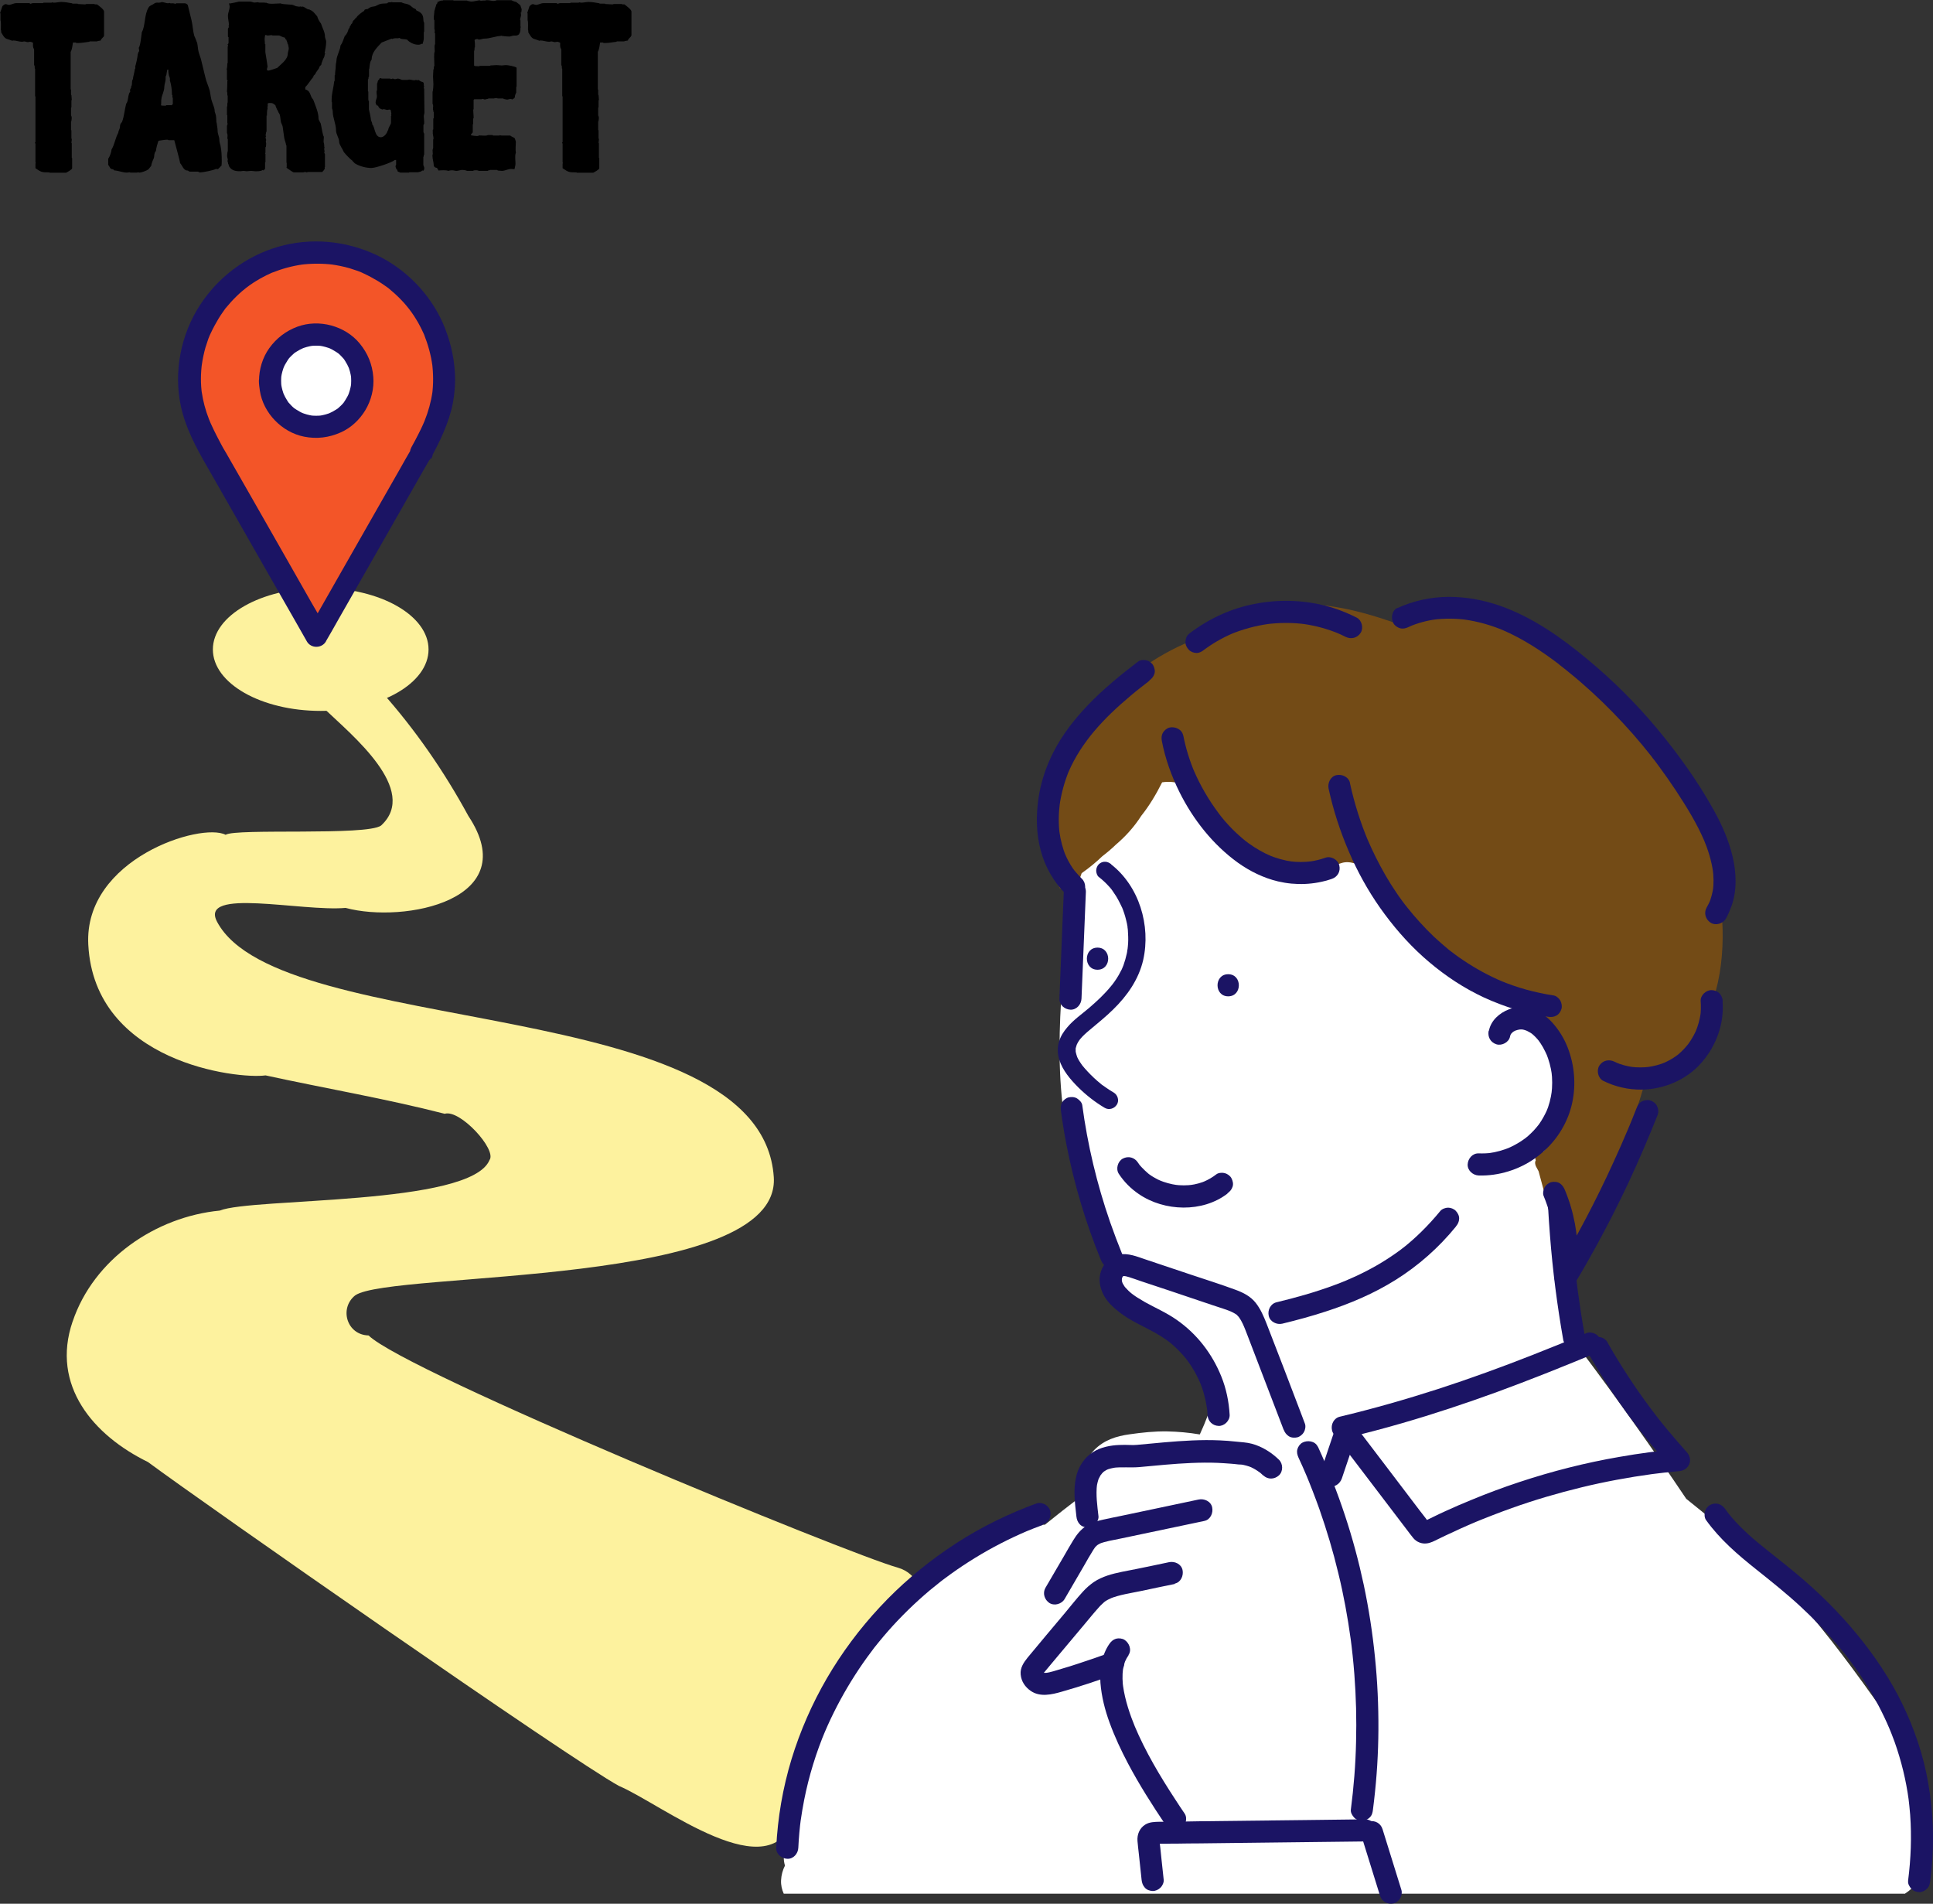 <?xml version="1.0" encoding="UTF-8"?><svg id="_レイヤー_2" xmlns="http://www.w3.org/2000/svg" viewBox="0 0 159.18 156.74"><rect x="0" y="0" width="159.18" height="156.74" fill="#333333" stroke="none"/><defs><style>.cls-1{fill:#f35528;}.cls-2{fill:#fff;}.cls-3{fill:#fdf29e;}.cls-4{fill:#734b16;}.cls-5{fill:#1b1464;}</style></defs><g id="_レイヤー_1-2"><g><g><path class="cls-4" d="m85.46,67.41c.07-.07.15-.14.24-.2,1.53-6.15,6.03-11.63,11.83-14.2.41-.18.85-.29,1.3-.31,1.67-1.32,3.63-2.27,5.75-2.69,3.62-.71,7.06.13,10.44,1.33.68-.36,1.4-.67,2.15-.9,2.51-.76,4.88-.19,7.19.85,3.29,1.48,6.31,3.68,8.83,6.25,2.52,2.57,4.65,5.6,6.13,8.88,1.52,3.4,2.58,7.05,2.54,10.8-.02,1.95-.31,3.97-1.04,5.79-.9,2.23-2.23,3.99-4.15,5.45-.29.22-.7.33-1.12.36-1.26,4.36-2.89,8.61-4.83,12.72-.58,1.23-2.26,1.6-3.41,1.12-.95-.4-1.56-1.28-1.65-2.26-.21-.38-.33-.8-.28-1.24.34-3.35.69-6.7,1.03-10.04.08-.8.16-1.59.24-2.39.03-.3.07-.59.09-.89-.24-.11-.48-.21-.72-.32-.6-.27-1.2-.55-1.78-.85-4.77-2.43-9.09-5.92-12.49-10.05-.71-.86-1.39-1.75-2.04-2.67-.76,1.21-2.45,1.62-3.69.9-3.72-2.18-7.13-4.92-10.02-8.12-.15.22-.3.44-.46.65-.69,2.51-2.6,4.75-4.95,5.93-.95.76-2.01,1.39-3.24,1.83-.02,0-.04.01-.06.02-.17-.34-.33-.68-.47-1.03-.09-.22-.17-.45-.26-.67-.48-1.3-.81-2.67-1.08-4.05Z"/><path class="cls-3" d="m5.98,108.81c1.73-5.14,6.83-8.63,12.12-9.14,2.63-1.08,20.66-.39,22.21-4.16.63-.85-2.43-4.2-3.69-3.81-4.88-1.25-9.84-2.09-14.75-3.16-2.33.32-14.1-1.06-14.6-10.77-.37-7.06,9.29-10.09,11.31-9.04.83-.55,11.62.1,12.8-.76,3.19-2.93-2.49-7.52-4.59-9.54.19-2.06,3.22-3.11,4.62-1.49,2.78,3.12,5.16,6.56,7.16,10.24,4.6,6.92-5.27,8.87-10.11,7.57-3.65.32-12.1-1.7-10.58,1.15,5.19,9.76,44.84,5.8,45.84,21.02.6,9.16-31.52,7.69-34.47,9.73-1.34,1.07-.69,3.26,1.1,3.3,3.13,3.05,39.51,17.99,43.59,19.12.82.23,1.44.81,1.77,1.58,1.18,2.7-7.67,17.27-10.27,18.88-1.85,6.28-10.96-1.01-14.47-2.49-4.02-2.19-34.16-23.24-38.79-26.67-4.47-2.18-8.01-6.29-6.2-11.57Z"/><path class="cls-2" d="m156.9,155.91h-92.36c-.15-.33-.24-.7-.22-1.1.02-.42.13-.84.32-1.21-.07-.24-.11-.49-.09-.75.02-.55.18-1.03.44-1.44,0-.24.02-.49.07-.75.26-1.58.62-3.15,1.06-4.68.2-1.05.59-2.09,1-3.08-.14-.63-.06-1.32.3-1.94,2.11-3.67,4.31-7.43,7.43-10.36,3.05-2.86,6.97-4.92,11.2-5.07.95-.77,1.92-1.53,2.89-2.27,0-.1.02-.19.03-.29.12-1.28.18-2.62,1.15-3.6.8-.81,1.8-1.13,2.89-1.28,1.04-.15,2.08-.26,3.13-.24.89.02,1.78.1,2.66.25.09-.19.26-.55.03-.08.47-.98.84-2.02,1.18-3.08-.02-.04-.03-.08-.05-.12-.11-.27-.07-.27-.03-.15-.15-.52-.55-1.09-.79-1.54-.3-.56-.63-1.11-.98-1.64-.05-.08-.1-.15-.15-.23-.15-.09-.3-.2-.44-.32l-2.48-2.07c-.74-.62-1.53-1.21-2.16-1.95-.9-1.06-1.51-2.27-1.56-3.69-.01-.37.02-.74.1-1.1-.46-.65-.88-1.32-1.25-2-3.33-6.18-3.24-13.47-2.65-20.27.23-2.68.58-5.42,1.5-7.96.02-.02.04-.03.06-.05.58-.41,1.13-.86,1.65-1.36.38-.29.75-.6,1.1-.94.8-.68,1.52-1.47,2.1-2.38.67-.84,1.23-1.78,1.72-2.76,1.12-.17,2.21.22,3.02,1.03.6.6.97,1.36,1.41,2.07.09.14.18.28.28.42.04.06.09.12.13.18.02.02.04.05.08.1.22.25.44.5.68.73.12.12.24.23.37.34.04.04.39.32.36.31.28.21.57.4.87.58.29.17.58.33.88.48.11.05.23.11.34.16-.02-.02.39.15.45.17.34.12.69.22,1.04.31.14.03.27.06.41.09.06.01.53.09.47.09.67.08,1.35.09,2.02.04.04,0,.3-.03.33-.04.16-.03.32-.06.49-.09.38-.08.76-.19,1.13-.32.73-.25,1.78.15,2.13.86.32.66.68,1.3,1.08,1.91.19.28.38.55.58.82.03.03.04.06.05.08.01.02.03.04.06.08.12.15.25.31.38.46.94,1.11,1.97,2.13,3.04,3.12.66.62,1.34,1.22,2.01,1.83,2.46.62,4.84,1.61,6.51,3.58,1.25,1.47,2.04,3.14,2.17,5.08.07,1-.18,1.98-.6,2.87-.03.07-.06.13-.1.19.09.29.18.59.25.88.01.19.03.37.04.56-.27.5-.58.97-.94,1.41-.31-.12-.79.19-.68.64,0,.03.02.07.03.1-.1.16-.05.38.03.53.07.12.14.25.2.37.37,1.39.76,2.78,1.1,4.18.17,1.2.34,2.4.45,3.6.01.14.07.24.15.31-.08.52-.17,1.04-.28,1.55.02.11.04.22.05.33.16.67.32,1.35.47,2.02.41.8.83,1.6,1.25,2.4.08.09.16.19.24.29,3.02,4.02,5.93,8.12,8.73,12.29,1.59,1.28,3.18,2.55,4.72,3.89,2.32,2.03,4.42,4.29,6.35,6.69,2.39,2.95,4.57,6.06,6.73,9.18.36.52.45,1.14.34,1.74.38.34.69.79.88,1.32.57,1.54.9,3.18.99,4.82.06.95-.16,1.87-.62,2.64-.04.9-.59,1.74-1.36,2.21Z"/></g><g><path class="cls-5" d="m91.48,71.15c2.33,1.8,3.3,5.06,2.66,7.89-.37,1.6-1.32,2.95-2.48,4.08-.6.59-1.25,1.11-1.89,1.65-.29.24-.58.49-.82.78,0,0-.08.11-.09.11l.06-.07s-.04.05-.05.07c-.05.07-.1.15-.14.23-.02.04-.04.08-.06.12-.07.14.05-.16,0,0-.03.1-.06.2-.09.3-.04.16,0-.18,0,0,0,.07,0,.13,0,.2,0,.03,0,.07,0,.1,0,.08,0,.07,0-.04,0,.03.01.07.02.1.03.12.06.23.1.34.06.16-.07-.14,0,.01.03.06.06.12.09.18.06.11.12.21.19.31.03.04.06.09.09.13.02.03.04.06.06.08-.06-.08-.07-.09-.02-.02.15.19.31.37.48.55.32.34.66.66,1.03.96.04.03.08.07.12.1-.17-.11.03.02.06.04.1.07.2.14.3.21.2.14.4.27.61.39.33.19.48.66.26,1-.21.33-.65.47-1,.26-.78-.46-1.51-1.03-2.16-1.67-.65-.65-1.3-1.4-1.58-2.29-.15-.48-.17-1.01-.02-1.49.13-.45.38-.83.68-1.18.51-.61,1.19-1.08,1.79-1.59.65-.56,1.28-1.14,1.82-1.81.03-.04.06-.08.1-.12.11-.13-.07.09,0,0,.06-.08.11-.15.17-.23.13-.18.25-.37.36-.56.08-.15.16-.3.24-.45.03-.05.13-.32.04-.09.03-.09.07-.18.11-.27.11-.31.2-.63.27-.95.02-.08.03-.16.04-.24,0-.04.01-.08.02-.12.02-.15-.02.18,0,.03.02-.18.04-.36.05-.54.02-.35,0-.69-.02-1.04,0-.08-.02-.17-.03-.25.02.25,0,0,0-.05-.03-.18-.06-.35-.11-.53-.09-.38-.21-.75-.36-1.11-.06-.14.07.16,0,.02-.02-.05-.04-.1-.07-.15-.04-.09-.08-.17-.13-.26-.08-.16-.17-.32-.26-.47-.1-.16-.21-.32-.32-.48-.02-.03-.05-.07-.07-.1.13.19.02.03-.01-.01-.06-.07-.12-.15-.19-.22-.26-.29-.54-.55-.85-.79-.14-.11-.21-.35-.21-.52,0-.18.08-.39.21-.52.14-.13.32-.22.52-.21.21,0,.35.09.52.21h0Z"/><path class="cls-5" d="m97.44,60.54c.2,1.05.52,2.07.93,3.05-.03-.07-.06-.15-.09-.22.55,1.29,1.26,2.51,2.1,3.62.02.03.04.06.06.08-.16-.21-.08-.1-.04-.05.04.06.09.11.13.17.11.13.21.26.32.39.21.24.42.47.64.69.23.23.46.45.71.66.12.11.25.21.37.31.03.02.05.04.08.06.14.11-.15-.11-.05-.04.07.05.14.11.21.16.58.42,1.21.79,1.88,1.07-.07-.03-.15-.06-.22-.09.63.26,1.28.45,1.96.54-.08-.01-.16-.02-.24-.03.61.08,1.23.08,1.85,0-.08.01-.16.02-.24.03.47-.06.92-.17,1.37-.33.45-.15,1.02.18,1.12.64.12.51-.15.96-.64,1.12-1.41.48-2.95.54-4.4.2-1.19-.28-2.33-.84-3.32-1.55-2.05-1.48-3.68-3.55-4.8-5.8-.66-1.33-1.17-2.74-1.45-4.2-.05-.24-.04-.48.09-.7.11-.19.33-.37.54-.42.45-.1,1.02.14,1.12.64h0Z"/><path class="cls-5" d="m111.16,64.45c.36,1.66.87,3.28,1.53,4.85l-.09-.22c.44,1.03.94,2.03,1.5,3,.28.48.57.95.88,1.4.15.23.31.45.48.68.08.11.16.22.24.32.04.05.08.1.12.15.1.13-.12-.16-.05-.07.03.04.06.08.09.12.68.86,1.42,1.67,2.21,2.43.4.37.81.73,1.23,1.08.1.08.2.16.3.23-.26-.2-.04-.03.02.01.06.05.12.09.18.14.22.16.44.32.67.47,1.02.69,2.11,1.29,3.25,1.77l-.22-.09c1.43.6,2.92,1.01,4.45,1.24.21.03.44.24.54.42.11.2.16.48.09.7-.07.22-.21.43-.42.54-.23.12-.45.13-.7.09-1.83-.27-3.59-.82-5.27-1.59-1.63-.76-3.13-1.75-4.5-2.91-1.38-1.16-2.59-2.5-3.66-3.94-1.05-1.41-1.94-2.93-2.67-4.52-.76-1.66-1.37-3.39-1.8-5.16-.05-.21-.1-.43-.15-.65-.1-.46.14-1.01.64-1.12.46-.1,1.01.14,1.12.64h0Z"/><path class="cls-5" d="m97.89,52.2c1.51-1.17,3.26-2.01,5.13-2.42,1.88-.41,3.83-.42,5.7-.01,1.04.22,2.05.6,3,1.08.43.22.58.85.33,1.25-.28.43-.79.56-1.25.33-.25-.13-.5-.24-.76-.35l.22.09c-.94-.39-1.93-.66-2.94-.8l.24.03c-1.1-.15-2.22-.15-3.33,0l.24-.03c-1.09.15-2.15.44-3.16.86.07-.03.15-.06.22-.09-.45.19-.88.41-1.3.65-.21.12-.41.25-.61.38-.1.07-.2.14-.3.21-.05.04-.1.07-.15.11-.05.04-.24.18,0,0-.2.15-.38.27-.64.27-.22,0-.49-.1-.64-.27-.16-.17-.28-.4-.27-.64.01-.22.08-.5.27-.64h0Z"/><path class="cls-5" d="m115.04,50.08c1.34-.62,2.79-.93,4.27-.94,1.42,0,2.86.26,4.2.73,2.71.95,5.06,2.62,7.25,4.44,2.06,1.71,3.97,3.61,5.69,5.67,1.74,2.09,3.35,4.33,4.67,6.71.67,1.2,1.24,2.49,1.56,3.84.31,1.33.37,2.78-.1,4.09-.13.35-.28.7-.46,1.02-.24.41-.83.59-1.25.33-.42-.27-.58-.8-.33-1.25.11-.19.2-.38.29-.57l-.09.22c.17-.42.28-.85.35-1.3-.01.08-.02.16-.03.24.07-.58.06-1.17-.02-1.75l.03.24c-.13-.95-.42-1.86-.79-2.74l.09.22c-.63-1.48-1.48-2.85-2.36-4.19-.45-.68-.92-1.35-1.4-2-.11-.15-.23-.31-.34-.46-.04-.05-.23-.3-.05-.06-.08-.09-.15-.19-.22-.29-.25-.31-.5-.62-.75-.93-1.03-1.24-2.13-2.42-3.29-3.55-.57-.55-1.16-1.09-1.77-1.62-.3-.26-.61-.52-.92-.77-.15-.13-.31-.25-.47-.38-.08-.06-.15-.12-.23-.18-.04-.03-.08-.07-.13-.1-.03-.02-.06-.04-.08-.07.11.09.13.1.06.04-1.47-1.12-3.02-2.14-4.73-2.87.07.03.15.06.22.09-1.06-.45-2.16-.77-3.3-.93l.24.03c-.94-.13-1.89-.14-2.83-.02l.24-.03c-.76.1-1.5.3-2.21.6.07-.03.15-.06.22-.09-.1.04-.19.08-.29.13-.23.11-.45.16-.7.09-.21-.06-.44-.22-.54-.42-.21-.4-.13-1.03.33-1.25h0Z"/><path class="cls-5" d="m141.85,82.45c.15,1.83-.53,3.67-1.73,5.04-1.24,1.42-3.09,2.2-4.96,2.22-1.09.01-2.16-.24-3.13-.72-.43-.21-.58-.85-.33-1.25.28-.44.79-.55,1.25-.33.1.05.2.1.3.14-.07-.03-.15-.06-.22-.09.47.2.96.33,1.47.4l-.24-.03c.54.07,1.08.07,1.62,0-.08.01-.16.02-.24.03.54-.07,1.06-.21,1.56-.42-.07.03-.15.06-.22.09.34-.15.67-.32.98-.54.04-.03.08-.05.11-.08.03-.02.17-.13.04-.03-.13.1-.01,0,.02-.01.04-.03.07-.06.11-.09.14-.12.27-.25.4-.38.12-.13.24-.26.35-.4.12-.15-.09.12-.03.04.02-.03.05-.06.07-.09.05-.07.11-.15.16-.23.2-.31.38-.63.52-.97l-.09.22c.21-.5.35-1.01.43-1.54-.01.08-.02.16-.03.24.05-.41.06-.82.03-1.24-.04-.48.45-.93.91-.91.53.02.87.4.91.91h0Z"/><path class="cls-5" d="m136.54,91.71c-.76,1.91-1.57,3.8-2.44,5.67-.85,1.81-1.76,3.59-2.72,5.34-.54.98-1.1,1.96-1.68,2.92-.23.39-.72.55-1.14.37-.17-.07-.34-.2-.44-.37-.12-.23-.13-.44-.09-.7,0-.02,0-.04,0-.05-.01.08-.02.16-.03.24.16-1.17.15-2.35,0-3.52l.03.24c-.16-1.17-.47-2.31-.92-3.4-.08-.2-.01-.52.09-.7.11-.19.33-.37.54-.42.23-.05.49-.04.7.09.21.14.32.31.42.54.75,1.78,1.11,3.75,1.07,5.68-.01.6-.07,1.19-.15,1.78-.55-.23-1.11-.47-1.66-.7,1.75-2.92,3.34-5.94,4.75-9.04.4-.86.78-1.74,1.15-2.61-.03.07-.06.15-.09.22.29-.68.57-1.37.84-2.06.09-.23.2-.42.42-.54.2-.11.48-.16.7-.09.22.07.43.21.54.42.11.2.18.48.09.7h0Z"/><path class="cls-5" d="m122.61,84.86c.17-.85.87-1.46,1.65-1.76.79-.31,1.65-.18,2.39.18.73.35,1.3.98,1.75,1.64.44.64.76,1.38.96,2.13.41,1.49.38,3.14-.13,4.6-.53,1.51-1.5,2.76-2.79,3.69-1.33.96-3.03,1.49-4.67,1.44-.48-.02-.93-.41-.91-.91.02-.48.4-.93.91-.91.37.01.73,0,1.09-.05l-.24.03c.6-.08,1.19-.25,1.75-.48-.07.03-.15.06-.22.09.39-.17.77-.37,1.12-.6.08-.05.16-.11.24-.17.04-.03.08-.06.13-.09-.23.16-.09.07-.04.03.17-.13.33-.27.48-.42.15-.14.29-.29.42-.45.06-.07.12-.15.19-.23-.2.23-.05.06,0,0,.03-.04.05-.07.08-.11.25-.36.46-.75.64-1.15-.03.07-.06.15-.09.22.24-.56.39-1.15.47-1.75-.01.08-.02.16-.03.24.08-.62.08-1.25,0-1.87.01.08.02.16.03.24-.08-.59-.24-1.16-.46-1.71.03.07.06.15.09.22-.11-.25-.23-.49-.36-.73-.07-.12-.14-.23-.21-.34-.04-.06-.08-.12-.12-.17,0-.01-.04-.07-.06-.08.02,0,.15.19.04.05-.17-.21-.35-.4-.56-.57-.15-.12.16.11,0,0-.06-.04-.11-.08-.17-.11-.12-.07-.24-.13-.37-.19.07.03.15.06.22.09-.18-.07-.36-.13-.56-.16l.24.03c-.17-.02-.34-.02-.51,0,.08-.01.16-.02.24-.03-.18.03-.36.07-.54.14.07-.03.15-.06.22-.09-.1.04-.19.09-.28.14-.04.03-.08.06-.13.09.24-.16.11-.09.05-.03-.03.03-.06.06-.09.09-.15.16.1-.16.02-.04-.06.09-.11.17-.15.26.03-.07.06-.15.09-.22-.03.08-.06.17-.08.26-.09.47-.67.78-1.12.64-.5-.16-.74-.62-.64-1.12h0Z"/><path class="cls-5" d="m94.64,56.06c-.07.05-.14.1-.2.16-.15.12.17-.13.02-.02-.03.02-.05.04-.08.06-.15.12-.3.23-.45.35-.27.21-.54.43-.8.65-.55.46-1.08.93-1.6,1.43-.51.49-.99,1-1.44,1.53-.1.12-.21.25-.31.38-.05.07-.1.14-.16.2.2-.24-.03.04-.07.1-.21.28-.41.57-.6.86-.37.58-.7,1.19-.97,1.82.03-.07.06-.15.09-.22-.4.95-.68,1.96-.82,2.98.01-.08.02-.16.03-.24-.11.87-.13,1.75-.01,2.62-.01-.08-.02-.16-.03-.24.1.7.27,1.39.55,2.04-.03-.07-.06-.15-.09-.22.17.41.38.8.63,1.17.06.09.13.18.2.27.09.12-.16-.2-.01-.02.04.04.07.09.11.13.15.18.31.34.47.51.34.33.36.96,0,1.29-.37.34-.92.35-1.29,0-1.02-.99-1.74-2.26-2.11-3.63-.37-1.39-.39-2.83-.19-4.25.19-1.35.63-2.66,1.25-3.87.72-1.41,1.72-2.69,2.82-3.84,1.27-1.33,2.7-2.49,4.15-3.6.17-.13.5-.15.7-.09.21.06.44.22.54.42.11.21.17.47.09.7-.08.24-.22.39-.42.54h0Z"/><path class="cls-5" d="m89.42,73.44c-.09,2.28-.19,4.56-.28,6.84-.03.65-.05,1.29-.08,1.94-.02.48-.41.93-.91.91-.48-.02-.93-.4-.91-.91.09-2.28.19-4.56.28-6.84.03-.65.05-1.29.08-1.94.02-.48.41-.93.91-.91.48.02.93.4.91.91h0Z"/><path class="cls-5" d="m89.12,90.97c.44,3.29,1.21,6.52,2.3,9.66.31.88.64,1.76.99,2.62.08.2.01.52-.09.7-.11.19-.33.37-.54.42-.23.05-.49.04-.7-.09-.21-.14-.32-.31-.42-.54-1.26-3.07-2.21-6.26-2.84-9.51-.18-.92-.33-1.84-.45-2.76-.03-.25-.04-.47.09-.7.11-.19.33-.37.54-.42.23-.05.49-.04.7.09.18.12.39.32.42.54h0Z"/><path class="cls-5" d="m105.7,117.7c-.87-2.28-1.74-4.56-2.62-6.84-.24-.61-.46-1.23-.72-1.84.03.07.06.15.09.22-.07-.16-.14-.33-.23-.48-.04-.08-.09-.15-.14-.23-.02-.03-.05-.07-.07-.1-.1-.15.14.16.03.03-.05-.06-.11-.12-.16-.17-.02-.02-.08-.09-.11-.1.03.03.07.05.1.08-.03-.02-.05-.04-.08-.06-.16-.1-.32-.19-.49-.26.07.03.15.06.22.09-.54-.23-1.1-.39-1.66-.58-.6-.2-1.2-.41-1.81-.61-1.18-.4-2.37-.8-3.56-1.19-.33-.11-.67-.22-1-.34-.33-.11-.66-.24-1.01-.28.08.01.16.02.24.03-.11-.01-.22-.01-.33,0l.24-.03c-.08.01-.16.03-.24.06.07-.03.15-.06.22-.09-.06.03-.12.06-.17.09-.12.07.14-.13.08-.06-.02.02-.05.05-.07.07-.09.09.08-.09.07-.09-.01,0-.05.07-.06.08-.04.06-.07.13-.1.2.03-.07.06-.15.09-.22-.05.12-.08.23-.09.36l.03-.24c-.01.12-.01.25,0,.37-.01-.08-.02-.16-.03-.24.02.14.06.28.12.42-.03-.07-.06-.15-.09-.22.04.1.1.21.16.3.03.06.07.11.11.16.02.02.07.1-.01-.01-.1-.13,0,0,.02.02.16.18.33.35.52.5.05.04.09.07.14.11-.22-.18-.03-.03.02.01.1.07.21.15.31.21.21.13.42.26.63.38.87.48,1.79.88,2.6,1.45,1.67,1.16,2.92,2.78,3.68,4.66.41,1.01.63,2.09.69,3.17.02.48-.44.93-.91.91-.51-.02-.89-.4-.91-.91-.01-.25-.03-.49-.07-.73l.03.24c-.11-.79-.32-1.57-.63-2.3l.09.22c-.2-.47-.43-.92-.7-1.35-.13-.21-.27-.41-.42-.61-.04-.05-.19-.23,0,0-.04-.05-.08-.1-.11-.14-.08-.1-.16-.19-.24-.28-.34-.38-.7-.73-1.1-1.05-.06-.05-.23-.17,0,0-.05-.04-.1-.07-.15-.11-.1-.07-.2-.14-.3-.21-.23-.15-.46-.29-.7-.43-.96-.54-2-.97-2.88-1.64-.52-.4-1.03-.84-1.35-1.43-.33-.6-.48-1.33-.25-1.99.23-.67.75-1.26,1.47-1.39.77-.14,1.48.16,2.19.4,1.24.41,2.49.83,3.73,1.25,1.23.41,2.47.8,3.69,1.25.63.23,1.23.53,1.66,1.07.41.52.66,1.11.9,1.72.95,2.44,1.89,4.89,2.82,7.34.11.3.23.6.34.9.08.21.02.52-.09.7-.11.19-.33.37-.54.42-.23.05-.49.04-.7-.09-.21-.14-.33-.31-.42-.54h0Z"/><path class="cls-5" d="m104.06,121.51c-.1-.09-.2-.18-.3-.27-.03-.02-.05-.04-.08-.06.12.09.14.11.06.05-.06-.04-.11-.08-.17-.12-.22-.15-.46-.28-.71-.38.07.03.15.06.22.09-.29-.12-.59-.2-.9-.25.08.01.16.02.24.03-.15-.02-.3-.02-.45-.03-.2-.02-.4-.05-.6-.06-.36-.03-.73-.05-1.1-.07-.72-.03-1.44-.02-2.17.01-1.44.06-2.86.21-4.3.34-.71.06-1.43-.03-2.14.06l.24-.03c-.28.04-.54.1-.8.2.07-.03.15-.06.22-.09-.15.06-.29.14-.42.23-.09.06.18-.15.07-.06-.03.02-.05.04-.08.07-.05.05-.11.1-.15.15-.02.02-.04.05-.06.07-.1.12.06-.06.06-.08,0,.03-.09.13-.11.15-.07.12-.13.24-.19.36.03-.07.06-.15.09-.22-.11.27-.18.55-.22.84.01-.08.02-.16.03-.24-.11.88.02,1.77.12,2.65.02.22-.12.5-.27.64-.16.16-.42.28-.64.27-.24-.01-.48-.09-.64-.27-.17-.19-.24-.39-.27-.64-.12-1.09-.27-2.19-.02-3.27.14-.61.45-1.19.89-1.63.59-.58,1.34-.84,2.14-.94.32-.04.65-.05.98-.05.33,0,.66.03.99,0,.76-.07,1.51-.14,2.27-.21,1.52-.13,3.04-.23,4.57-.16.44.02.87.05,1.31.1.44.05.89.06,1.33.18.84.23,1.6.71,2.22,1.31.34.33.36.96,0,1.29-.37.34-.92.36-1.29,0h0Z"/><path class="cls-5" d="m99.19,125.22c-2.31.49-4.62.97-6.94,1.46-.58.12-1.19.21-1.75.43.07-.03.15-.06.22-.09-.11.05-.21.1-.31.16-.04.03-.08.06-.12.08.22-.14.08-.06.03-.01-.05.05-.1.09-.14.14-.04.05-.13.19.02-.03-.06.08-.12.17-.17.25-.27.43-.52.87-.77,1.31-.53.91-1.06,1.82-1.59,2.73-.24.41-.83.59-1.25.33-.41-.27-.58-.81-.33-1.25.51-.87,1.02-1.75,1.53-2.62.25-.43.49-.86.75-1.28.29-.48.63-.91,1.1-1.21.4-.26.89-.4,1.35-.5.49-.11.99-.21,1.48-.31,1-.21,2-.42,2.99-.63,1.14-.24,2.27-.48,3.41-.72.46-.1,1.01.14,1.12.64.1.46-.14,1.02-.64,1.12h0Z"/><path class="cls-5" d="m96.75,130.41c-.93.19-1.86.38-2.78.58-.86.18-1.76.3-2.58.63.07-.03.15-.06.22-.09-.12.05-.24.11-.36.17-.05.03-.11.06-.16.09-.03.02-.06.04-.09.06-.03.02-.15.11-.03.02.13-.1-.04.03-.07.06-.05.04-.1.09-.15.14-.1.09-.2.19-.29.3-.39.43-.75.88-1.12,1.32-.8.95-1.6,1.91-2.4,2.86-.22.26-.44.53-.66.79-.12.14-.23.28-.35.42-.02.02-.06.06-.06.08,0-.02.12-.17.05-.07-.05.07-.09.14-.12.21l.09-.22c-.02.06-.04.12-.05.18l.03-.24c0,.06,0,.11,0,.17l-.03-.24c0,.06.02.11.04.16l-.09-.22s.06.1.08.15c-.1-.13-.12-.15-.06-.08.02.02.04.04.06.06.07.06.04.04-.08-.06.02.02.05.03.07.05.05.03.1.06.16.08-.07-.03-.15-.06-.22-.09.1.04.19.06.29.07l-.24-.03c.15.02.3.01.45,0-.08.01-.16.02-.24.03.46-.06.9-.22,1.35-.35.45-.13.9-.27,1.35-.42.9-.29,1.78-.6,2.67-.92.21-.08.51-.02.7.09.19.11.37.33.42.54.12.52-.16.94-.64,1.12-1.47.55-2.96,1.04-4.47,1.47-.83.24-1.8.47-2.57-.07-.46-.32-.77-.78-.82-1.35-.05-.54.24-.97.56-1.37,1.01-1.23,2.05-2.45,3.07-3.67.49-.59.97-1.2,1.49-1.77.27-.3.58-.57.91-.8.34-.23.73-.4,1.11-.53.78-.26,1.62-.38,2.43-.55.88-.18,1.76-.36,2.64-.55.47-.1,1.01.14,1.12.64.1.46-.14,1.02-.64,1.12h0Z"/><path class="cls-5" d="m92.95,136.25c-.13.19-.24.39-.33.6.03-.07.06-.15.09-.22-.13.32-.22.66-.26,1.01.01-.08.02-.16.03-.24-.07.54-.05,1.1.03,1.64l-.03-.24c.17,1.21.57,2.37,1.03,3.49l-.09-.22c.9,2.14,2.09,4.14,3.36,6.08.25.39.51.78.77,1.16.27.4.09,1.03-.33,1.25-.46.24-.96.1-1.25-.33-1.1-1.64-2.16-3.3-3.08-5.04-.57-1.08-1.09-2.19-1.51-3.34-.39-1.06-.67-2.16-.76-3.29-.08-1.1.1-2.3.74-3.22.14-.2.31-.35.54-.42.22-.06.51-.03.7.09.39.25.62.83.33,1.25h0Z"/><path class="cls-5" d="m108.52,119.09c.85,1.85,1.6,3.75,2.24,5.69.62,1.87,1.13,3.77,1.54,5.69.42,1.98.73,3.99.93,6,.2,1.96.29,3.94.28,5.91-.01,1.97-.13,3.93-.36,5.88-.03.25-.06.49-.09.74-.03.25-.08.46-.27.64-.16.16-.42.28-.64.27-.24-.01-.48-.09-.64-.27-.15-.16-.3-.41-.27-.64.24-1.85.39-3.71.43-5.58.05-1.85,0-3.71-.14-5.56-.08-1.05-.19-2.09-.33-3.13l.03.24c-.25-1.83-.58-3.64-1.02-5.44-.43-1.8-.96-3.57-1.57-5.31-.35-.98-.73-1.96-1.13-2.92.03.07.06.15.09.22-.21-.51-.44-1.01-.67-1.51-.1-.23-.16-.45-.09-.7.06-.21.22-.44.42-.54.4-.21,1.03-.14,1.25.33h0Z"/><path class="cls-5" d="m129.29,99.35c.13,2.4.35,4.8.67,7.18-.01-.08-.02-.16-.03-.24.16,1.18.34,2.36.55,3.54.04.25.04.48-.09.7-.11.19-.33.37-.54.42-.44.1-1.03-.13-1.12-.64-.5-2.84-.87-5.71-1.09-8.58-.06-.79-.12-1.59-.16-2.38-.03-.48.44-.93.91-.91.52.02.88.4.91.91h0Z"/><path class="cls-5" d="m131.17,111.5c-2.6,1.08-5.21,2.12-7.85,3.09-2.61.95-5.25,1.83-7.92,2.6-1.52.44-3.05.84-4.59,1.21-.46.11-1.01-.14-1.12-.64-.11-.47.14-1,.64-1.12,2.73-.65,5.42-1.42,8.09-2.28,2.65-.86,5.26-1.81,7.85-2.83,1.48-.58,2.95-1.18,4.42-1.79.2-.08.52-.01.7.09.19.11.37.33.42.54.05.23.04.49-.09.7-.14.21-.31.32-.54.42h0Z"/><path class="cls-5" d="m85.85,125.56c-.5.18-.99.38-1.48.58.07-.03.15-.06.22-.09-1.48.63-2.92,1.37-4.29,2.21-.68.42-1.35.86-2,1.33-.16.12-.33.24-.49.36-.08.06-.15.11-.23.17-.05.04-.2.16.03-.02-.04.03-.08.06-.12.09-.31.25-.62.5-.93.75-1.22,1.03-2.36,2.14-3.41,3.33-.26.3-.52.6-.77.91-.13.16-.25.31-.38.47-.03.04-.06.08-.09.12-.01.02-.03.03-.04.05-.06.08.09-.11.08-.1-.06.08-.12.16-.18.24-.48.63-.93,1.28-1.36,1.95-.86,1.34-1.62,2.74-2.27,4.19-.08.18-.16.36-.23.53l.09-.22c-.79,1.86-1.39,3.81-1.78,5.79-.11.57-.21,1.15-.29,1.72.01-.08.02-.16.03-.24-.11.81-.18,1.63-.22,2.45-.02.48-.4.93-.91.91-.47-.02-.94-.4-.91-.91.12-2.47.54-4.92,1.26-7.29.71-2.32,1.69-4.56,2.91-6.66,1.23-2.11,2.7-4.08,4.36-5.86,1.66-1.79,3.53-3.38,5.54-4.76,2.04-1.41,4.25-2.56,6.55-3.47.27-.11.55-.21.83-.31.21-.08.51-.02.7.09.19.11.37.33.42.54.12.51-.16.95-.64,1.12h0Z"/><path class="cls-5" d="m101.08,98.27c-2.05,1.58-5.2,1.48-7.3.04-.66-.45-1.21-1-1.65-1.67-.26-.4-.09-1.02.33-1.25.46-.24.97-.1,1.25.33.04.05.07.11.11.16.03.04.15.21.05.06-.11-.14.02.02.05.06.04.04.08.09.12.13.17.18.35.35.53.5.03.02.11.09-.02-.01-.13-.1-.03-.02,0,0,.05.03.09.07.14.1.1.07.2.14.31.2.21.13.43.24.66.33-.07-.03-.15-.06-.22-.09.48.2.98.34,1.5.41-.08-.01-.16-.02-.24-.03.52.07,1.04.07,1.55,0l-.24.03c.46-.06.91-.18,1.34-.37l-.22.09c.37-.16.72-.36,1.04-.61.17-.13.5-.15.7-.09.21.06.44.22.54.42.11.21.17.47.09.7-.08.24-.22.39-.42.54h0Z"/><path class="cls-5" d="m119.89,100.99c-1.4,1.72-3.07,3.2-4.95,4.38-1.8,1.13-3.78,1.97-5.8,2.62-1.16.38-2.35.7-3.54.99-.46.11-1.01-.15-1.12-.64-.11-.47.14-1,.64-1.12,1.58-.38,3.15-.82,4.67-1.38.42-.15.84-.32,1.25-.49-.07.03-.15.06-.22.09,1.16-.49,2.29-1.06,3.35-1.74.27-.17.53-.35.79-.53.12-.09.24-.17.36-.26.06-.04.12-.09.18-.14.14-.11-.18.14-.04.03.04-.03.07-.06.11-.08.52-.41,1.01-.85,1.48-1.31.55-.54,1.07-1.11,1.56-1.71.14-.17.43-.27.64-.27.22,0,.49.1.64.27.16.17.28.4.27.64-.01.26-.11.45-.27.64h0Z"/><path class="cls-5" d="m101.14,82.03c1.17,0,1.17-1.82,0-1.82s-1.17,1.82,0,1.82h0Z"/><path class="cls-5" d="m90.38,79.84c1.17,0,1.17-1.82,0-1.82s-1.17,1.82,0,1.82h0Z"/><ellipse class="cls-3" cx="26.41" cy="53.47" rx="8.88" ry="5.06"/><g><path class="cls-1" d="m34.63,37.3l-8.59,15.04-8.59-15.04c-1.12-2.05-1.9-3.78-1.9-6.03,0-5.79,4.7-10.49,10.49-10.49s10.49,4.7,10.49,10.49c0,2.24-.79,3.99-1.9,6.03Z"/><path class="cls-5" d="m35.42,37.76c-.29.5-.57,1-.86,1.5-.68,1.2-1.37,2.4-2.05,3.6-.83,1.45-1.66,2.9-2.48,4.35-.71,1.25-1.43,2.5-2.14,3.75-.35.61-.68,1.22-1.04,1.82,0,0,0,.02-.01.03-.34.59-1.24.59-1.57,0-.36-.63-.71-1.25-1.07-1.88-.82-1.44-1.64-2.88-2.47-4.32-.92-1.61-1.84-3.22-2.76-4.84-.65-1.14-1.31-2.29-1.96-3.43-.88-1.53-1.73-3.13-2.11-4.87-.62-2.85-.01-5.94,1.58-8.37,1.48-2.27,3.74-3.98,6.35-4.76,2.72-.81,5.67-.54,8.22.68,2.36,1.13,4.33,3.15,5.4,5.54.58,1.32.93,2.7,1.01,4.14.05.84-.02,1.67-.17,2.5-.16.83-.44,1.63-.77,2.4-.31.74-.69,1.46-1.07,2.16-.23.42-.84.59-1.25.33-.42-.27-.57-.8-.33-1.25.22-.39.43-.79.63-1.19.1-.19.19-.39.28-.58.04-.1.09-.19.13-.29.08-.18-.08.2-.01.02.02-.05.04-.1.06-.14.31-.77.53-1.56.65-2.38l-.03.24c.12-.88.11-1.77,0-2.64l.03.24c-.12-.89-.36-1.75-.69-2.58-.06-.14.09.21.02.04-.02-.05-.04-.1-.07-.15-.05-.1-.09-.2-.14-.3-.09-.19-.2-.38-.3-.57-.22-.38-.45-.74-.72-1.09-.02-.02-.03-.04-.05-.07-.06-.09.13.17.07.09-.03-.04-.06-.08-.09-.11-.07-.09-.15-.18-.22-.27-.14-.16-.28-.32-.43-.47-.3-.31-.62-.6-.96-.88-.04-.03-.08-.06-.11-.09-.11-.09.09.07.09.07-.02-.02-.05-.03-.07-.05-.09-.07-.18-.13-.27-.19-.18-.13-.37-.25-.55-.36-.37-.22-.75-.43-1.14-.61-.06-.03-.11-.05-.17-.08-.04-.02-.13-.06.01,0,.15.07.03.01,0,0-.12-.05-.23-.09-.35-.14-.23-.08-.47-.16-.7-.23-.49-.14-.99-.24-1.49-.31l.24.03c-.93-.12-1.87-.12-2.8,0l.24-.03c-.89.12-1.75.36-2.58.69-.14.06.21-.09.04-.02-.05.02-.1.04-.15.07-.1.05-.2.09-.3.14-.19.09-.38.2-.57.3-.38.22-.74.45-1.09.72-.02.02-.04.03-.07.05-.09.06.17-.13.09-.07-.04.03-.08.06-.11.09-.09.07-.18.15-.27.22-.16.14-.32.28-.47.43-.31.3-.6.62-.88.96-.03.04-.06.08-.09.11-.09.11.07-.09.07-.09-.02.02-.03.05-.05.07-.07.09-.13.18-.19.27-.13.18-.25.37-.36.55-.22.37-.43.75-.61,1.14-.03.06-.05.11-.08.17-.02.04-.06.13,0-.01.07-.15.01-.03,0,0-.05.12-.09.23-.14.35-.08.23-.16.47-.23.7-.14.49-.24.99-.31,1.49l.03-.24c-.12.88-.13,1.76,0,2.64l-.03-.24c.11.77.31,1.51.59,2.23.04.1.08.19.12.29.06.14-.03-.06-.03-.07.02.05.04.1.06.14.09.2.18.39.27.58.18.37.37.73.56,1.09.13.25.27.5.42.74.61,1.06,1.21,2.12,1.82,3.18.9,1.58,1.81,3.17,2.71,4.75.84,1.47,1.68,2.94,2.51,4.41.43.74.87,1.48,1.28,2.24,0,.01.01.02.02.03h-1.57c.29-.5.57-1,.86-1.5.68-1.2,1.37-2.4,2.05-3.6.83-1.45,1.66-2.9,2.48-4.35.71-1.25,1.43-2.5,2.14-3.75.35-.61.68-1.22,1.04-1.82,0,0,0-.02.01-.03.24-.41.84-.59,1.25-.33.42.27.58.8.33,1.25Z"/></g><g><circle class="cls-2" cx="26.04" cy="31.34" r="3.8"/><path class="cls-5" d="m23.15,31.34c0,.17.01.34.03.51l-.03-.24c.05.34.14.67.27.98-.03-.07-.06-.15-.09-.22.09.21.2.42.33.62.03.05.07.1.1.15.07.1-.07-.09-.07-.09,0,.02.05.06.06.08.08.09.16.18.24.26.08.08.16.16.25.23.03.02.05.04.08.06.08.07-.18-.13-.09-.07.05.03.1.07.15.1.2.13.41.25.63.34-.07-.03-.15-.06-.22-.09.32.13.64.22.98.27l-.24-.03c.34.04.67.04,1.01,0l-.24.03c.34-.05.67-.14.98-.27-.07.03-.15.06-.22.09.21-.09.42-.2.62-.33.05-.03.1-.07.15-.1.1-.07-.09.07-.09.07.02,0,.06-.05.08-.06.09-.08.18-.16.26-.24.08-.08.16-.16.23-.25.02-.03.04-.05.06-.08.07-.08-.13.18-.07.09.03-.05.07-.1.1-.15.13-.2.25-.41.34-.63-.03.07-.06.15-.09.22.13-.32.22-.64.27-.98l-.03.24c.04-.34.04-.67,0-1.01l.03.24c-.05-.34-.14-.67-.27-.98.03.07.06.15.09.22-.09-.21-.2-.42-.33-.62-.03-.05-.07-.1-.1-.15-.07-.1.07.09.07.09,0-.02-.05-.06-.06-.08-.08-.09-.16-.18-.24-.26-.08-.08-.16-.16-.25-.23-.03-.02-.05-.04-.08-.06-.08-.07.18.13.09.07-.05-.03-.1-.07-.15-.1-.2-.13-.41-.25-.63-.34.07.03.15.06.22.09-.32-.13-.64-.22-.98-.27l.24.03c-.34-.04-.67-.04-1.01,0l.24-.03c-.34.05-.67.14-.98.27.07-.03.15-.06.22-.09-.21.09-.42.2-.62.33-.05.03-.1.07-.15.1-.1.07.09-.07.09-.07-.02,0-.06.05-.08.06-.09.08-.18.16-.26.24-.08.08-.16.16-.23.25-.02.03-.04.05-.06.08-.07.08.13-.18.07-.09-.03.05-.07.1-.1.15-.13.2-.25.41-.34.63.03-.07.06-.15.09-.22-.13.32-.22.64-.27.98l.03-.24c-.02.17-.03.34-.03.51,0,.48-.42.93-.91.91-.49-.02-.91-.4-.91-.91,0-.94.29-1.91.84-2.68.59-.82,1.37-1.42,2.31-1.77,1.78-.66,3.95-.08,5.15,1.39.65.79,1.03,1.71,1.11,2.74.08.95-.17,1.94-.66,2.75-.47.78-1.18,1.45-2.02,1.82-.96.43-1.98.56-3.02.35-1.82-.36-3.36-1.94-3.64-3.78-.04-.28-.08-.55-.08-.83,0-.48.42-.93.91-.91.5.02.91.4.91.91Z"/></g><path class="cls-5" d="m112.44,151.61c-2.28.03-4.55.05-6.83.08-2.27.03-4.53.05-6.8.08-.64,0-1.27.01-1.91.02-.32,0-.65,0-.97.01-.29,0-.6-.01-.89.02l.24-.03c-.07.01-.14.03-.21.06l.22-.09c-.13.07.14-.14.06-.06-.06.07.13-.2.06-.06.03-.07.06-.15.09-.22-.02.06-.03.11-.04.17.01-.08.02-.16.03-.24-.02.26.03.53.06.79.03.29.06.58.09.87.06.59.13,1.18.19,1.77.02.22-.12.5-.27.64-.16.16-.42.28-.64.27-.24-.01-.48-.09-.64-.27-.17-.19-.24-.39-.27-.64-.08-.72-.15-1.44-.23-2.16-.04-.35-.08-.7-.11-1.05-.04-.53.17-1.05.63-1.34.36-.23.79-.23,1.2-.24.36,0,.73,0,1.09-.01.73,0,1.46-.02,2.18-.03,2.91-.03,5.83-.07,8.74-.1,1.64-.02,3.28-.04,4.92-.06.48,0,.93.42.91.91-.02.5-.4.9-.91.91h0Z"/><path class="cls-5" d="m113.85,150.6c.52,1.66,1.03,3.33,1.55,4.99.14.45-.17,1.01-.64,1.12-.49.11-.97-.15-1.12-.64-.52-1.66-1.03-3.33-1.55-4.99-.14-.45.17-1.01.64-1.12.49-.11.97.15,1.12.64h0Z"/><path class="cls-5" d="m132.37,110.52c.73,1.29,1.52,2.54,2.35,3.76.42.61.85,1.2,1.29,1.79.1.14.21.28.32.42.01.02.13.16.03.04s.02.02.03.04c.06.08.12.16.19.24.23.3.47.59.71.88.53.64,1.07,1.26,1.62,1.88.25.28.34.65.19.99-.15.35-.46.53-.83.56-.81.07-1.62.17-2.43.27.08-.01.16-.02.24-.03-1.97.27-3.93.63-5.86,1.1-1.93.47-3.84,1.03-5.72,1.7-1.06.38-2.12.79-3.16,1.22l.22-.09c-.86.36-1.71.75-2.56,1.15-.21.1-.42.2-.62.3-.28.14-.56.29-.88.33-.42.06-.85-.11-1.12-.44-.19-.22-.36-.47-.54-.7-1.23-1.62-2.46-3.24-3.7-4.86-.7-.91-1.39-1.83-2.09-2.74.55-.07,1.11-.15,1.66-.22-.4,1.2-.8,2.41-1.21,3.61-.15.45-.63.79-1.12.64-.45-.15-.8-.64-.64-1.12.4-1.2.8-2.41,1.21-3.61.12-.35.39-.6.76-.65.17-.02.32,0,.47.06.2.08.31.2.44.37,1.65,2.17,3.31,4.34,4.96,6.52.23.3.46.61.7.91.12.15.23.3.35.46.02.03.05.06.07.1.13.17-.14-.15-.02-.03,0,0,.06.06.06.06,0-.04-.22-.13-.04-.05l-.22-.09s.03,0,.04.01l-.24-.03s.07,0,.1,0l-.24.03c.07-.01.13-.03.2-.06-.07.03-.15.06-.22.09.64-.3,1.27-.63,1.92-.92.7-.32,1.41-.63,2.13-.92,1.3-.54,2.62-1.03,3.95-1.47,2.69-.89,5.44-1.59,8.23-2.07,1.63-.29,3.27-.5,4.92-.66-.21.52-.43,1.04-.64,1.55-2.04-2.25-3.89-4.67-5.52-7.23-.45-.71-.89-1.44-1.31-2.17-.24-.41-.11-1.01.33-1.25.43-.23.99-.12,1.25.33h0Z"/><path class="cls-5" d="m157.13,154.83c.23-1.79.3-3.61.17-5.41-.04-.49-.09-.98-.15-1.46l.03.24c-.22-1.63-.61-3.23-1.16-4.78-.16-.44-.33-.87-.51-1.3l.09.22c-.54-1.28-1.19-2.51-1.93-3.69-.37-.59-.76-1.16-1.17-1.71-.1-.14-.21-.28-.31-.42-.03-.03-.05-.07-.08-.1-.1-.14.14.18.04.05-.05-.07-.11-.14-.16-.21-.23-.29-.46-.57-.7-.85-.95-1.12-1.97-2.17-3.05-3.17-1.16-1.07-2.39-2.05-3.62-3.03-1.52-1.21-2.99-2.47-4.13-4.06-.13-.18-.15-.49-.09-.7.06-.21.22-.44.42-.54.47-.25.95-.09,1.25.33.05.07.1.14.15.21.02.03.04.05.06.08.11.15-.14-.17-.02-.02.11.13.22.27.33.4.21.25.43.49.66.72.47.48.97.93,1.49,1.36,1.02.85,2.08,1.65,3.1,2.5,1.83,1.52,3.54,3.19,5.05,5.03,1.47,1.78,2.76,3.7,3.77,5.78.99,2.05,1.73,4.22,2.12,6.47.42,2.38.51,4.8.27,7.2-.03.3-.06.6-.1.9-.03.25-.08.46-.27.64-.16.16-.42.28-.64.27-.24-.01-.48-.09-.64-.27-.15-.16-.3-.41-.27-.64h0Z"/></g></g><g><path d="m8.56,2.95c0,.11-.26.24-.26.38-.06.03-.27.03-.32.08h-.6l-.03.03c-.29.03-.6.1-.9.1h-.19l.02-.02-.03-.02h-.24c-.05.26-.06.54-.19.77v3.1h.03v.43l.03.03c0,.11.03.24.03.37,0,.03-.03.06-.03.1v.54l-.03.02v.64s.05.11.06.16l-.02.08.02.03c-.02.06-.03.14-.03.21h-.03v.74h.03v.69l.03.02v.08c0,.08-.03.16-.03.24l.03.05v1.2l.03.02v.83c0,.11-.4.32-.5.37h-1.34l-.05-.03c-.6,0-.63,0-1.13-.34v-.38l.03-.05-.03-.05v-1.55l-.05-.05.05-.08v-3.75l-.03-.02v-2.26l-.03-.03v-.13s0-.1-.05-.14v-1.25c0-.06-.03-.11-.06-.16-.05-.14-.03-.29-.03-.43-.08-.05-.18-.08-.26-.08-.06,0-.11.03-.16.03-.11,0-.21-.06-.31-.06-.06,0-.11.03-.16.03-.26,0-.5-.11-.76-.11l-.05.03c-.6-.24-.55-.06-.92-.69-.02-.03,0-.06,0-.1,0-.05-.02-.08-.03-.11,0-.18.03-.66-.03-.8v-.54l-.03-.06s.18-.51.18-.54c.05-.06.18-.18.27-.18s.18.06.27.06c.19,0,.4-.14.6-.14h1.1l.06.05c.08,0,.14-.05.21-.05h.84l.02-.02.02-.02h.66l.06-.03s.1.03.14.03c.19,0,.4-.06.6-.06.31,0,.6.06.9.11l.02.03h.43l.02.03c.19,0,.37.03.56.03.05,0,.1,0,.13-.03h.68l.03.03h.18c.15.11.58.42.58.59v1.98Z"/><path d="m18.29,13.61c-.14.05-.26.32-.4.32,0,0-.08-.03-.1-.03-.14.11-1.06.29-1.26.29-.06,0-.11,0-.18-.02v-.02l-.02-.02h-.69l-.1-.03-.06-.06h-.05c-.32,0-.42-.43-.6-.61v-.02c0-.1-.42-1.65-.48-1.87h-.47l-.02-.02-.08-.02c-.24,0-.45.06-.68.08l-.06.03c-.05.13-.19.64-.19.74,0,.14-.1.14-.11.26-.05.14-.03.29-.08.43-.1.21-.18.4-.21.62-.1.1-.15.21-.24.29-.13.1-.56.26-.73.26-.05,0-.08-.03-.13-.03l-.06.03h-.55l-.08-.03c-.06,0-.13.03-.19.03-.37,0-.71-.16-1.06-.18-.05-.08-.13-.11-.21-.11l-.11-.06c-.05-.1-.11-.19-.18-.29v-.51c.11-.11.27-.56.27-.74.26-.43.31-.94.56-1.39,0-.14.1-.27.13-.42.02-.1,0-.19.05-.29.02-.08.11-.13.13-.19.18-.46.21-1.01.34-1.49.21-.24.11-.74.34-1.01l-.03-.11c.02-.06.06-.16.11-.21l-.03-.06c.16-.18.02-.45.16-.62.03-.29.13-.54.16-.83.06-.05.05-.14.03-.22.05-.08.21-.85.21-.98,0-.08.06-.14.06-.22l.06-.06v-.06c0-.06-.03-.13-.03-.21,0-.05.05-.1.06-.14.11-.37.13-.78.19-1.17.29-.45.19-1.46.56-2.03.08-.14.24-.18.37-.26.24-.16.21-.13.48-.13.08,0,.16-.02.22-.05.19,0,.36.1.53.1.03,0,.1-.02.11-.03.08.06.19.03.29.03.06,0,.13.03.21.05l.06-.05h.69c.1,0,.19.06.26.13l.31,1.26c.1.42.11.88.23,1.3.06.1.19.46.24.59.05.22.05.48.11.7.05.21.13.38.19.59.13.5.24,1.01.37,1.52.08.38.27.75.37,1.14.06.3.08.61.19.9.08.26.21.48.21.77,0,.06.05.13.06.19.08.22.06.48.08.72l.02.02c.02.22.08.45.08.67,0,.26.14.48.14.72,0,.18.05.34.1.51.08.4.1.83.1,1.25,0,.13,0,.26-.02.37Zm-4.17-4.93l.11-.11v-.51c-.06-.05-.03-.13-.03-.19v-.03l-.02-.02-.02-.02c0-.42-.06-.82-.18-1.22,0-.02.02-.05.02-.06,0-.16-.11-.27-.11-.42-.03-.11-.02-.24-.03-.37h-.08c-.03.14-.06.29-.08.45-.08.1-.06.21-.06.32,0,.22-.11.45-.11.67,0,.35-.21.66-.24.99-.03.16,0,.34-.03.51.06.03.13.03.21.03h.21l-.02-.02.03-.02h.43Z"/><path d="m26.8,4.43l-.06.06c0,.08-.03.14-.05.22-.05.05-.24.54-.24.64-.1.06-.16.16-.18.27-.1.13-.19.26-.27.38l-.02.08s-.11.11-.16.16l-.02.1c-.24.26-.4.58-.66.83v.19c.35.1.37.32.5.62.05.13.16.19.19.32.16.43.4.98.4,1.44,0,.16.13.29.18.43.06.21.16.98.26,1.09l-.02.32v.14s.05.11.03.1c.02.06.02.14.02.21,0,.03,0,.08.03.11-.03.05-.03.1-.03.14,0,.08.03.14.03.21l-.03.06c0,.06.05.1.06.14v1.06l-.03.02.02.05c0,.14-.13.24-.21.34h-1.18l-.1.03s-.1-.03-.15-.03-.08.03-.13.03h-.79c-.08,0-.5-.32-.6-.38l.02-.06v-.32l-.02-.05v-1.41l-.03-.02c-.02-.19-.11-.37-.15-.58-.05-.3-.08-.61-.13-.93-.02-.11-.08-.22-.13-.34-.06-.21-.05-.43-.11-.66-.03-.11-.15-.19-.15-.32l-.05-.05c-.05-.14-.13-.26-.16-.4-.19-.16-.21-.19-.47-.19-.06,0-.13,0-.16.05-.02.05,0,.11,0,.16s-.02.1-.03.14l.02.08c-.06.21-.06.42-.06.62l-.03-.02v1.33l-.03.02c-.02.1-.03.19-.05.3l.05.05s-.05.06-.05.11c0,.08.05.14.05.22,0,.03-.03.05-.03.08,0,.08.03.14.03.21,0,.1-.02.18-.02.27h-.02l-.02.02v.45l-.03.05.03.06v.67l-.03.02v.53l-.13.13-.08-.03c-.13.11-.43.1-.61.1-.11,0-.21-.03-.34-.03-.11,0-.23.03-.36.03-.08,0-.18-.03-.26-.03-.1,0-.18.03-.27.03-.39,0-.72-.06-.93-.43l-.02-.11s-.03-.06-.05-.1v-.02c0-.06-.02-.14-.05-.19l.03-.08c0-.11-.06-.22-.06-.34,0-.06.03-.37.06-.4v-.99h-.02l-.02-.03c0-.08.02-.18.02-.27,0-.06-.02-.14-.05-.19v-.59l.06-.18-.03-.05v-.64l-.03-.02v-.7l.03-.02v-.19s0-.1.03-.13v-.56l-.03-.02v-.16s0-.1-.03-.14c.02-.29.03-.58.03-.86l.03-.06-.06-.06v-.83l-.03-.02c.05-.16.06-.3.06-.48v-.02l.03-.03v-1.36l.03-.05v-.06l-.02-.02h-.02v-.03s.08-.08.08-.14v-.48h-.03l-.02-.03v-.64c0-.06.08-.1.08-.18l-.03-.05s.03-.08.03-.1c0-.26-.08-.48-.08-.74s.14-.51.14-.77c0-.08-.03-.19-.06-.27l.08.02s.74-.14.74-.16h.9c.14,0,.27.08.4.08.1,0,.19-.03.29-.03l.05.03h.48l.06.03.05-.03c.15.1.37.1.55.1.23,0,.45-.03.69-.03l.02.03c.29.05.6.05.9.08.14.03.26.13.42.14.05,0,.1,0,.15.03.03,0,.06-.03.11-.03l.06.03.08-.02c.22,0,.37.26.6.24.05.05.13.06.19.1.18.11.31.32.45.46.06.22.18.43.32.61.1.35.32.67.32,1.06,0,.14.1.27.1.43,0,.32-.08.64-.13.96Zm-3.06-.75l-.06-.06v-.02c0-.13-.08-.22-.11-.35l-.06-.02s-.02-.08-.05-.13c-.16-.03-.31-.11-.47-.18h-.55l-.08-.03c-.08,0-.16.03-.26.03h-.13v-.02l-.13-.02c-.02.11-.05.21-.05.34,0,.14.03.29.03.43l.03-.02v.66s.18,1.09.18,1.18c0,.08-.05.16-.05.24s.05.1.13.1c.1,0,.6-.18.72-.22.32-.32.87-.69.87-1.18,0-.14.08-.27.08-.42,0-.11-.05-.21-.05-.32Z"/><path d="m34.84,14.04h-.08c-.06.11-.23.1-.34.14h-.71l-.03.03h-.71c-.06-.03-.13-.06-.21-.08-.03-.05-.03-.1-.05-.14-.08-.05-.14-.22-.14-.32l.05-.1v-.4h-.11c-.24.22-1.58.66-1.92.66-.44,0-.97-.14-1.32-.35-.1-.05-.13-.14-.21-.18l-.02-.05c-.27-.21-.5-.46-.72-.72-.1-.26-.39-.61-.39-.86,0-.3-.26-.61-.26-.94,0-.53-.27-1.04-.27-1.55,0-.1-.02-.18-.06-.26v-.5l-.03-.02v-.21c0-.53.18-1.02.21-1.55l.02.1.02-.11v-.43l.03-.03c0-.26.06-.51.06-.77,0-.16.06-.3.06-.46,0-.29.36-.98.32-1.17.18-.26.26-.53.36-.8.18-.16.26-.38.32-.59.06-.05.1-.13.1-.21.06-.05.08-.11.11-.18.13-.08.08-.14.14-.24.05-.1.18-.14.21-.26h.05c.15-.26.42-.43.66-.59l.05-.1c.08-.05.16-.05.23-.05.34-.24.29-.16.64-.24.13-.05.24-.13.4-.18.18-.05.4-.03.6-.06.05-.1.16-.08.24-.08.05,0,.1,0,.13-.03l.05.03h.71c.06,0,.11.05.16.06.16.06.31.06.47.13.16.06.35.32.53.34.05.03.08.08.1.14.79.29.47.82.64,1.01v.75l-.03.02v.48c0,.19-.05.35-.11.51l-.08-.03-.1.06c-.06.02-.13.02-.19.02-.32,0-.69-.18-.9-.42-.16-.05-.37-.02-.53-.08-.05-.02-.08-.06-.13-.06l-.06.03c-.16,0-.35-.02-.5.06l-.05-.03-.82.32c-.36.38-.82.82-.82,1.36,0,.08-.08.13-.1.21-.06.19-.08.42-.1.61h-.02v.62l-.03.02c-.02.06-.02.13-.02.19h-.02l-.02.02v.99l.03.02v.58c0,.06,0,.11.02.18l.03.02v.69c.03.08.16.72.16.8,0,.16.13.26.11.43.23.19.19,1.06.71,1.06.26,0,.5-.3.56-.54l.05-.05c0-.21.23-.46.23-.62v-.54l.03-.02-.03-.1.03-.06c-.02-.11-.03-.21-.05-.3-.03-.03-.06-.05-.11-.05-.06,0-.11.03-.18.03-.1,0-.19-.06-.29-.06-.05,0-.08,0-.11.03-.06-.03-.13-.06-.19-.08-.08-.05-.13-.13-.16-.22-.03-.02-.08-.05-.13-.05-.03-.08-.08-.16-.08-.24,0-.18.11-.32.11-.5,0-.1-.03-.18-.03-.27v-.19h.02l.02-.02v-.58l.03-.02c0-.08.03-.14.05-.22.05-.05.13-.11.13-.19h.13l.03.03h.71l.08.05s.08-.05.13-.05c.06,0,.13.05.19.05.08,0,.16-.05.23-.05.15,0,.29.11.37.11h.44s.06-.03.11-.03c.14,0,.29.06.43.06.05,0,.1,0,.13-.03l-.13.03.16-.03s.06.03.1.03l.08-.03c.08.03.14.1.22.13.06.03.16.03.21.1.02.05.02.11.02.16s0,.11.03.14c-.02.03-.03.08-.03.13l.03.08c0,.64.02,1.28.02,1.94,0,.11-.05.21-.05.32,0,.14.03.29.03.43v.18l-.06.1v.58s.03.1.06.14v1.73l-.03.02-.02.16-.02-.02v.71l.02.02c.02.08.06.14.06.22s-.03.18-.1.22Z"/><path d="m42.88,1.02c0,.06.03.13.03.21,0,.14-.08.26-.08.4l.03.05v.5l.03.05-.03.05c0,.13,0,.27-.05.4-.02.05-.06.1-.06.14-.18.13-.23.11-.42.11-.14,0-.27.08-.4.08-.19,0-.39-.03-.58-.05l-.08-.02-.06.02c-.45.03-.87.22-1.32.22-.16,0-.29.08-.45.08-.05,0-.1-.05-.16-.05s-.11.05-.18.05l-.02.05s.03.24.03.32v.27l-.03.02c0,.08,0,.18-.02.26h-.02v1.22c.08.05.18.05.29.05.05,0,.15.02.18-.03h.85l.02-.03c.18,0,.35-.03.53-.03.13,0,.26.03.4.03.11,0,.23-.03.34-.03.19,0,.74.1.89.21v1.57l-.03.02v.45c-.06.14-.13.29-.11.43l-.06.02-.02.06c-.06,0-.11.03-.15.08-.03-.05-.1-.05-.13-.05-.1,0-.19.05-.27.05-.11,0-.21-.05-.31-.05l.02-.02-.03-.02h-.48l-.02-.03h-.15s-.08,0-.11.03h-.48l-.02.03c-.1,0-.18.05-.27.05-.06,0-.13-.05-.19-.05l-.08.03h-.6l-.05.06v.77l-.03.02v.05c0,.18.03.35.03.53v.16l-.02-.02-.02.02v.46l-.03.02v.66c-.05.06-.1.11-.14.16v.08c.16.03.32.06.48.06.06,0,.13,0,.18-.05.15,0,.29.02.44.02.1,0,.19,0,.29-.05h.39v.02l.05.02h.5l.05-.03s.08.03.13.03h.71c.11.1.29.13.39.24.02.05.08.26.08.27,0,.3-.05.61,0,.91-.1.24-.03.64-.03.9,0,.14-.06.29-.08.45l-.27-.02c-.27,0-.52.16-.77.16-.13,0-.24-.03-.35-.03v-.02l-.05-.03h-.58l-.03.03h-.08l-.08.05h-.76l-.02-.03c-.06-.02-.15-.02-.23-.02-.05,0-.16,0-.19.05h-.53l-.02-.03c-.11-.02-.23-.05-.34-.05-.16,0-.32.08-.48.08-.11,0-.24-.05-.37-.05-.11,0-.21.02-.32.05-.11-.08-.63-.05-.79-.03-.03-.08-.08-.14-.13-.22-.1,0-.21-.05-.26-.16v-.02c0-.27-.11-.54-.11-.83,0-.05.02-.1.03-.14,0-.1-.02-.19-.02-.29,0-.06.03-.13.05-.19v-.69l.03-.08c0-.19-.08-.37-.06-.56v-.18h.02l.02-.03v-.9h.02l.02-.03v-.48l-.02-.02c-.03-.06,0-.14-.05-.21,0-.1.02-.19.02-.29,0-.06-.03-.13-.05-.19v-.98l.02-.03c.03-.19.05-.38.05-.58,0-.22-.03-.43-.03-.66,0-.19.03-.38.03-.56l.03-.03c.02-.06,0-.14,0-.21h.02l.03-.03c0-.26-.02-.51-.02-.75,0-.13,0-.37.05-.48,0-.13-.02-.24-.02-.37,0-.08.02-.16.05-.24v-.86l-.03-.02c-.02-.06,0-.13,0-.18s0-.11-.03-.14v-.74l-.03-.03s-.02-.1-.02-.14c0-.21.05-.42.05-.62l.02-.02c.03-.13.06-.26.11-.37l.02-.11c.06-.06.13-.13.1-.22.11,0,.18-.11.36-.11.03,0,.1,0,.13-.03h.8l.06.03h1.1l.02.03c.11,0,.21.05.32.05.21,0,.47-.08.69-.11,0,.05.19.05.24.03h.24l.02-.03h.16c.16,0,.32.06.48.06.08,0,.19-.02.26-.06h1.21c.13.05.26.13.4.14.11.11.26.18.35.3.03.1.06.21.1.3,0,.1-.03.18-.03.27Z"/><path d="m51.97,2.95c0,.11-.26.24-.26.38-.06.03-.27.03-.32.08h-.6l-.03.03c-.29.03-.6.1-.9.1h-.19l.02-.02-.03-.02h-.24c-.05.26-.06.54-.19.77v3.1h.03v.43l.03.03c0,.11.03.24.03.37,0,.03-.03.06-.03.1v.54l-.03.02v.64s.05.11.06.16l-.02.08.02.03c-.02.06-.03.14-.03.21h-.03v.74h.03v.69l.03.02v.08c0,.08-.03.16-.03.24l.03.05v1.2l.03.02v.83c0,.11-.4.32-.5.37h-1.34l-.05-.03c-.6,0-.63,0-1.13-.34v-.38l.03-.05-.03-.05v-1.55l-.05-.05.05-.08v-3.75l-.03-.02v-2.26l-.03-.03v-.13s0-.1-.05-.14v-1.25c0-.06-.03-.11-.06-.16-.05-.14-.03-.29-.03-.43-.08-.05-.18-.08-.26-.08-.06,0-.11.03-.16.03-.11,0-.21-.06-.31-.06-.06,0-.11.03-.16.03-.26,0-.5-.11-.76-.11l-.05.03c-.6-.24-.55-.06-.92-.69-.02-.03,0-.06,0-.1,0-.05-.02-.08-.03-.11,0-.18.03-.66-.03-.8v-.54l-.03-.06s.18-.51.18-.54c.05-.06.18-.18.27-.18s.18.06.27.06c.19,0,.4-.14.6-.14h1.1l.06.05c.08,0,.15-.05.21-.05h.84l.02-.02.02-.02h.66l.06-.03s.1.03.15.03c.19,0,.4-.06.6-.06.31,0,.6.06.9.11l.02.03h.44l.02.03c.19,0,.37.03.56.03.05,0,.1,0,.13-.03h.68l.03.03h.18c.14.11.58.42.58.59v1.98Z"/></g></g></svg>